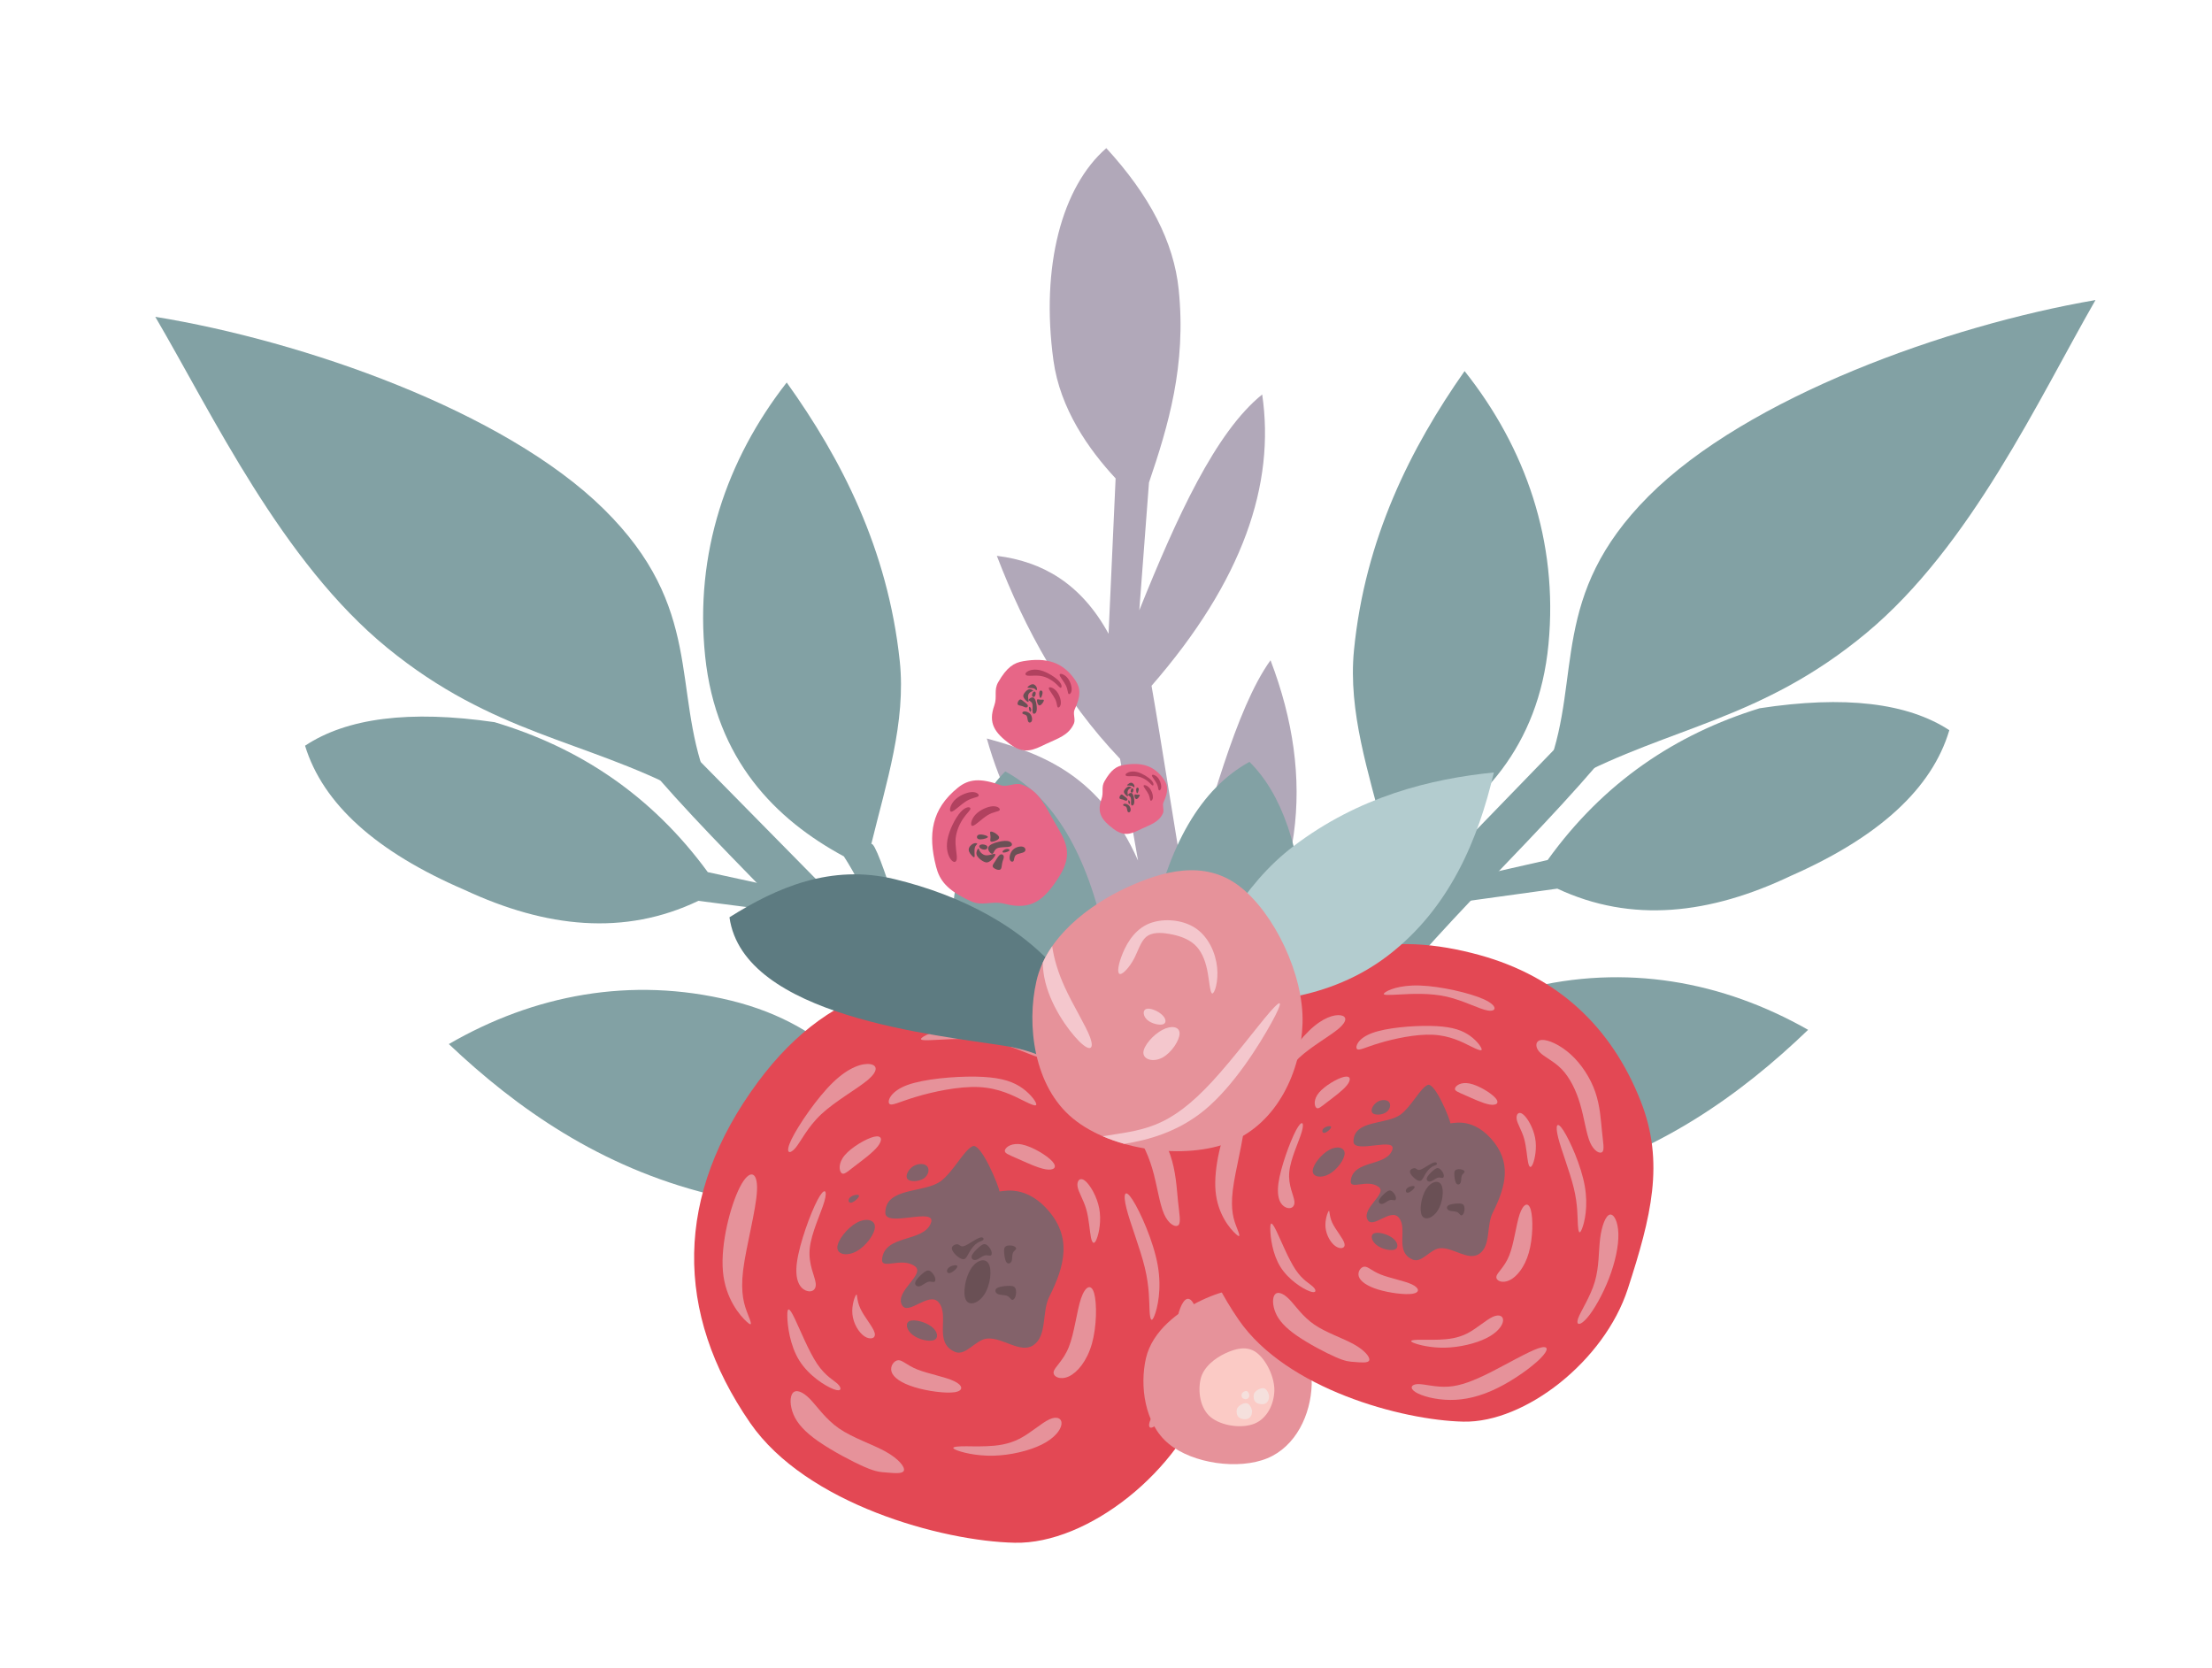 <?xml version="1.0" encoding="UTF-8"?> <svg xmlns="http://www.w3.org/2000/svg" xmlns:xlink="http://www.w3.org/1999/xlink" version="1.1" id="Layer_1" x="0px" y="0px" width="190.625px" height="143.75px" viewBox="0 0 190.625 143.75" xml:space="preserve"> <path fill="#B1A8B9" d="M95.34,12.766c-3.822,3.317-5.669,10.182-4.557,18.293c0.572,4.167,3.035,7.667,5.358,10.165 c-0.202,4.462-0.405,8.924-0.607,13.387c-2.374-4.344-5.723-6.231-9.628-6.715c2.453,6.396,5.729,12.363,10.618,17.491 c0.519,2.925,1.035,5.846,1.552,8.771c-3.237-7.27-8.061-9.157-13.034-10.521c2.337,8.38,7.757,15.313,15.947,20.945 c2.146,8.418,2.937,17.169,3.849,25.698c0.811,0.024,2.225-0.217,3.039-0.193c-0.269-8.018-1.037-16.065-2.615-24.155 c7.055-9.049,8.154-18.765,4.229-29.039c-3.032,4.219-5.223,13.015-7.345,19.824c-0.836-4.763-2.074-12.866-2.909-17.623 c7.892-9.071,10.668-17.376,9.536-25.102c-4.022,3.234-7.36,10.567-10.591,18.597c0.276-3.669,0.556-7.338,0.835-11.007 c1.654-4.872,3.232-10.097,2.561-16.632C101.157,20.84,99.058,16.819,95.34,12.766"></path> <path fill="#82A1A4" d="M94.006,111.555c-5.775-9.784-9.357-21.26-17.333-29.354L59.346,64.608l-2.652,2.406 c7.914,9.063,17.427,16.948,23.735,27.199l11.672,18.969L94.006,111.555z"></path> <path fill="#82A1A4" d="M91.848,108.756c0.221-3.233,0.443-6.465,0.664-9.701C96.363,93.92,96.92,87.77,95.26,80.94 c-1.563-7.353-4.429-12.202-8.63-14.467c-2.764,2.77-4.357,7.466-4.709,14.192c0.644,6.854,3.173,13.143,8.247,18.673 c0.04,2.426,0.081,4.856,0.126,7.282C90.813,107.331,91.328,108.046,91.848,108.756"></path> <path fill="#82A1A4" d="M70.799,78.992c-3.535-0.454-7.075-0.913-10.614-1.367c-6.372,3.05-13.127,2.33-20.14-0.938 c-7.604-3.271-12.218-7.406-13.756-12.429c3.589-2.382,8.992-3.094,16.33-2.029c7.256,2.173,13.502,6.256,18.377,12.923 c2.613,0.564,5.22,1.135,7.833,1.705C69.487,77.571,70.143,78.281,70.799,78.992"></path> <path fill="#82A1A4" d="M89.975,108.633c-3.123-0.856-13.397-5.565-12.887-6.014c-5.361,0.549-10.823,1.548-15.975,0.272 c-9.39-2.33-16.565-7.368-22.433-12.924c7.299-4.231,15.679-5.864,24.333-3.742c8.7,2.138,13.104,7.932,15.451,14.199 c2.726,2.338,6.238,4.336,10.591,5.968C89.359,107.141,89.667,107.885,89.975,108.633"></path> <path fill="#82A1A4" d="M79.286,86.317c-0.424-3.208-3.69-14.027-4.2-13.585c1.274-5.234,3.014-10.511,2.451-15.787 c-1.025-9.622-5.037-17.418-9.74-23.985c-5.19,6.65-7.949,14.729-7.029,23.589c0.929,8.913,6.068,14.068,11.956,17.247 c1.945,3.018,3.442,6.772,4.466,11.303C77.888,85.506,78.587,85.912,79.286,86.317"></path> <path fill="#82A1A4" d="M60.859,67.071c-2.937-7.731-0.217-14.713-8.816-23.194c-8.598-8.478-25.916-14.501-38.661-16.577 c4.974,8.49,10.921,21.122,20.008,28.538c9.087,7.417,16.917,7.899,25.567,12.416C59.485,67.909,60.336,67.418,60.859,67.071"></path> <path fill="#82A1A4" d="M100.672,110.793c5.698-9.834,9.181-21.34,17.088-29.506l17.181-17.733l2.671,2.38 c-7.838,9.136-17.287,17.099-23.502,27.4l-11.514,19.072L100.672,110.793z"></path> <path fill="#82A1A4" d="M102.811,107.978c-0.251-3.235-0.497-6.464-0.748-9.699c-3.895-5.104-4.506-11.248-2.901-18.091 c1.508-7.368,4.33-12.24,8.513-14.54c2.783,2.749,4.415,7.428,4.832,14.151c-0.592,6.859-3.065,13.171-8.089,18.746 c-0.023,2.424-0.044,4.854-0.067,7.28C103.838,106.541,103.321,107.257,102.811,107.978"></path> <path fill="#82A1A4" d="M123.606,78.038c3.535-0.491,7.07-0.976,10.6-1.465c6.401,2.997,13.149,2.22,20.135-1.106 c7.573-3.335,12.156-7.512,13.647-12.547c-3.604-2.353-9.016-3.012-16.349-1.888c-7.233,2.232-13.443,6.366-18.265,13.075 c-2.604,0.588-5.212,1.182-7.815,1.771C124.907,76.598,124.259,77.317,123.606,78.038"></path> <path fill="#82A1A4" d="M104.684,107.837c3.115-0.885,13.346-5.684,12.834-6.127c5.368,0.508,10.839,1.46,15.974,0.143 c9.372-2.414,16.503-7.511,22.327-13.113c-7.337-4.172-15.73-5.736-24.363-3.537c-8.686,2.208-13.041,8.043-15.335,14.329 c-2.703,2.362-6.198,4.388-10.535,6.055C105.284,106.336,104.984,107.087,104.684,107.837"></path> <path fill="#82A1A4" d="M115.181,85.432c0.397-3.211,3.569-14.058,4.09-13.62c-1.323-5.227-3.106-10.49-2.59-15.767 c0.947-9.631,4.891-17.46,9.534-24.069c5.251,6.607,8.078,14.663,7.231,23.53c-0.852,8.919-5.945,14.118-11.809,17.349 c-1.918,3.034-3.383,6.804-4.369,11.342C116.57,84.607,115.878,85.02,115.181,85.432"></path> <path fill="#82A1A4" d="M133.446,66.027c2.872-7.755,0.089-14.714,8.618-23.267c8.523-8.547,25.792-14.718,38.521-16.905 c-4.904,8.535-10.742,21.215-19.771,28.712c-9.022,7.491-16.847,8.035-25.461,12.628C134.826,66.855,133.971,66.368,133.446,66.027"></path> <path fill="#E34854" d="M87.447,132.938c6.255,0.141,14.307-6.142,16.692-13.467c2.382-7.328,3.753-12.848,1.308-19.06 c-2.979-7.563-8.44-12.639-16.34-14.82c-8.94-2.472-17.206-1.242-23.789,7.644c-7.195,9.71-7.241,19.856-0.669,29.38 C69.474,129.606,81.194,132.808,87.447,132.938"></path> <path fill="#83626A" d="M85.076,115.342c-0.998,0.082-1.853,1.546-2.775,1.149c-1.894-0.807-0.436-3.104-1.405-4.261 c-0.836-1.001-2.649,1.209-3.173,0.213c-0.624-1.171,2.056-2.65,1.125-3.327c-1.163-0.853-2.944,0.377-2.832-0.638 c0.241-2.129,3.57-1.403,4.208-3.091c0.537-1.433-3.929,0.434-3.93-0.881c0.01-2.249,3.383-1.662,4.805-2.746 c1.084-0.831,1.969-2.652,2.716-2.989c0.751-0.338,2.347,3.662,2.303,3.861c-0.05,0.197,1.991-0.785,4.125,1.567 c2.129,2.359,1.563,4.802,0.18,7.543c-0.656,1.31-0.159,3.358-1.371,4.175C87.939,116.663,86.412,115.229,85.076,115.342"></path> <path fill="#83626A" d="M73.825,107.816c0.813-0.449,1.575-1.492,1.572-2.105s-0.768-0.79-1.58-0.343 c-0.807,0.444-1.66,1.524-1.658,2.132C72.161,108.118,73.019,108.266,73.825,107.816"></path> <path fill="#6A5055" d="M84.857,111.497c0.492-0.787,0.645-2.068,0.342-2.603c-0.299-0.535-1.059-0.318-1.546,0.469 c-0.488,0.787-0.703,2.14-0.404,2.675C83.553,112.572,84.375,112.284,84.857,111.497"></path> <path fill="#83626A" d="M78.655,115.032c0.534,0.407,1.448,0.614,1.854,0.432c0.402-0.179,0.301-0.737-0.227-1.145 c-0.534-0.412-1.49-0.664-1.897-0.485C77.978,114.012,78.127,114.625,78.655,115.032"></path> <path fill="#E6929A" d="M101.517,103.498c-0.113-1.107-0.177-2.572-0.677-4.009c-0.496-1.436-1.418-2.845-2.496-3.818 c-1.076-0.975-2.301-1.521-2.945-1.473c-0.645,0.048-0.698,0.694-0.24,1.208c0.463,0.521,1.443,0.917,2.259,1.753 c0.815,0.841,1.465,2.121,1.883,3.543c0.42,1.422,0.607,2.982,1.011,3.904c0.401,0.917,1.015,1.188,1.246,0.958 C101.786,105.335,101.63,104.596,101.517,103.498"></path> <path fill="#E6929A" d="M88.154,94.824c-0.816-0.407-2.051-1.064-3.79-1.151c-1.738-0.084-3.989,0.408-5.438,0.846 c-1.451,0.434-2.107,0.817-2.288,0.586c-0.185-0.225,0.104-1.072,1.547-1.606c1.439-0.53,4.037-0.753,5.884-0.727 c1.847,0.032,2.941,0.314,3.769,0.819c0.826,0.504,1.386,1.23,1.459,1.513C89.375,95.391,88.97,95.232,88.154,94.824"></path> <path fill="#E6929A" d="M70.296,110.579c-0.065-0.608-0.649-1.62-0.516-2.983c0.133-1.361,0.981-3.083,1.265-4.075 c0.289-0.998,0.012-1.271-0.592-0.121c-0.609,1.15-1.546,3.725-1.77,5.337c-0.224,1.605,0.268,2.249,0.744,2.461 C69.904,111.408,70.362,111.193,70.296,110.579"></path> <path fill="#E6929A" d="M68.534,98.939c0.488-0.568,1.033-1.799,2.251-2.936c1.223-1.139,3.114-2.19,4.017-2.956 c0.897-0.771,0.806-1.261,0.177-1.351c-0.628-0.089-1.791,0.223-3.181,1.562c-1.385,1.334-2.998,3.7-3.593,4.928 C67.616,99.413,68.045,99.502,68.534,98.939"></path> <path fill="#E6929A" d="M80.985,89.592c1.228-0.067,3.065-0.167,4.78,0.221c1.714,0.391,3.312,1.271,4.187,1.407 c0.871,0.131,1.024-0.478-0.402-1.132c-1.431-0.653-4.431-1.343-6.528-1.412c-2.103-0.067-3.292,0.488-3.581,0.752 C79.152,89.689,79.763,89.654,80.985,89.592"></path> <path fill="#E6929A" d="M94.516,106.742c0.2-0.506,0.405-1.565,0.215-2.604c-0.196-1.042-0.8-2.063-1.236-2.398 c-0.436-0.337-0.714,0.019-0.633,0.509c0.077,0.487,0.507,1.114,0.749,1.955s0.294,1.898,0.409,2.451 C94.139,107.2,94.322,107.246,94.516,106.742"></path> <path fill="#E6929A" d="M90.109,100.759c-0.703-0.118-1.774-0.635-2.497-0.952c-0.723-0.322-1.09-0.442-1.01-0.701 c0.07-0.262,0.593-0.663,1.481-0.483c0.888,0.183,2.146,0.94,2.609,1.46S90.819,100.877,90.109,100.759"></path> <path fill="#E6929A" d="M75.644,98.783c-0.439,0.56-1.41,1.258-2.034,1.737c-0.625,0.485-0.904,0.748-1.098,0.556 c-0.192-0.19-0.299-0.837,0.287-1.532c0.581-0.691,1.851-1.434,2.527-1.591C76.005,97.795,76.088,98.224,75.644,98.783"></path> <path fill="#E6929A" d="M92.118,118.603c0.731-0.341,1.557-1.325,1.979-2.809c0.421-1.489,0.442-3.48,0.195-4.35 c-0.249-0.875-0.768-0.625-1.134,0.45c-0.361,1.071-0.565,2.968-1.052,4.184c-0.485,1.21-1.249,1.733-1.308,2.146 C90.739,118.638,91.382,118.945,92.118,118.603"></path> <path fill="#E6929A" d="M82.295,119.963c-0.771,0.124-2.362-0.08-3.495-0.434c-1.133-0.347-1.812-0.832-1.967-1.318 c-0.154-0.49,0.213-0.982,0.581-1.002c0.364-0.016,0.736,0.441,1.655,0.804c0.92,0.366,2.394,0.633,3.159,1 C82.995,119.375,83.055,119.833,82.295,119.963"></path> <path fill="#E6929A" d="M99.988,122.442c0.687-0.781,1.598-2.381,2.232-4.02c0.64-1.64,0.998-3.328,0.96-4.566 c-0.036-1.244-0.468-2.038-0.88-1.927c-0.411,0.11-0.806,1.119-0.972,2.421c-0.16,1.306-0.093,2.896-0.547,4.416 c-0.453,1.516-1.427,2.957-1.684,3.695C98.841,123.199,99.301,123.228,99.988,122.442"></path> <path fill="#E6929A" d="M74.481,126.395c-1.043-0.456-2.764-1.367-3.948-2.188c-1.179-0.821-1.828-1.552-2.151-2.318 c-0.324-0.762-0.328-1.56-0.052-1.866c0.271-0.31,0.824-0.128,1.455,0.512c0.633,0.644,1.338,1.74,2.538,2.565 c1.198,0.819,2.885,1.363,4.002,1.985c1.123,0.625,1.676,1.328,1.57,1.633c-0.105,0.308-0.871,0.218-1.439,0.173 C75.894,126.845,75.524,126.852,74.481,126.395"></path> <path fill="#E6929A" d="M64.352,113.897c-0.555-0.503-1.845-1.969-2.053-4.354c-0.209-2.391,0.664-5.699,1.469-7.263 c0.806-1.567,1.538-1.388,1.47,0.281c-0.069,1.669-0.942,4.828-1.197,6.899c-0.25,2.065,0.121,3.043,0.398,3.765 C64.721,113.941,64.906,114.401,64.352,113.897"></path> <path fill="#E6929A" d="M82.36,124.927c0.458,0.209,1.745,0.541,3.217,0.511c1.469-0.031,3.122-0.419,4.214-0.969 c1.092-0.545,1.625-1.252,1.685-1.739c0.06-0.48-0.356-0.74-1.037-0.427c-0.68,0.309-1.624,1.186-2.589,1.677 c-0.96,0.493-1.94,0.604-2.815,0.638c-0.873,0.039-1.636-0.008-2.203,0.011C82.264,124.646,81.899,124.725,82.36,124.927"></path> <path fill="#E6929A" d="M71.843,119.709c-0.714-0.268-2.143-1.166-2.959-2.469c-0.818-1.309-1.025-3.021-1.035-3.84 c-0.013-0.821,0.173-0.746,0.637,0.216c0.463,0.967,1.205,2.815,1.93,3.901c0.725,1.079,1.428,1.402,1.782,1.744 C72.551,119.603,72.552,119.973,71.843,119.709"></path> <path fill="#E6929A" d="M99.487,113.373c0.258-0.654,0.649-2.277,0.283-4.35c-0.373-2.074-1.501-4.598-2.164-5.628 c-0.662-1.026-0.855-0.566-0.53,0.731c0.326,1.303,1.18,3.44,1.585,5.121c0.405,1.687,0.365,2.91,0.406,3.682 C99.105,113.706,99.229,114.024,99.487,113.373"></path> <path fill="#E6929A" d="M75.377,114.854c-0.126-0.498-0.896-1.366-1.23-2.094c-0.341-0.723-0.254-1.307-0.358-1.198 c-0.11,0.105-0.412,0.903-0.329,1.691c0.077,0.789,0.543,1.565,1.031,1.894C74.986,115.474,75.503,115.351,75.377,114.854"></path> <path fill="#83626A" d="M73.36,103.633c0.255-0.05,0.696-0.45,0.666-0.604c-0.03-0.149-0.535-0.058-0.759,0.143 C73.045,103.372,73.109,103.68,73.36,103.633"></path> <path fill="#6A5055" d="M81.841,109.704c0.251-0.047,0.696-0.446,0.661-0.6c-0.029-0.154-0.534-0.062-0.755,0.139 C81.526,109.442,81.586,109.75,81.841,109.704"></path> <path fill="#83626A" d="M78.213,101.604c0.232,0.258,0.969,0.222,1.389-0.054c0.419-0.277,0.526-0.795,0.294-1.057 c-0.232-0.257-0.796-0.259-1.221,0.018C78.256,100.794,77.981,101.343,78.213,101.604"></path> <path fill="#6A5055" d="M86.539,107.982c0.024,0.285,0.078,0.651,0.21,0.804c0.132,0.156,0.337,0.089,0.421-0.097 c0.081-0.186,0.04-0.499,0.109-0.698c0.07-0.195,0.245-0.27,0.282-0.369c0.037-0.096-0.062-0.21-0.256-0.265 c-0.193-0.056-0.485-0.056-0.634,0.042C86.522,107.501,86.516,107.701,86.539,107.982"></path> <path fill="#6A5055" d="M84.327,107.503c-0.243,0.221-0.544,0.518-0.593,0.745c-0.054,0.223,0.146,0.37,0.376,0.315 c0.23-0.05,0.491-0.3,0.716-0.373c0.224-0.07,0.415,0.034,0.53,0.002c0.11-0.027,0.147-0.199,0.068-0.418 c-0.087-0.213-0.285-0.482-0.479-0.547C84.751,107.157,84.566,107.287,84.327,107.503"></path> <path fill="#6A5055" d="M79.466,109.774c-0.243,0.217-0.545,0.52-0.592,0.746c-0.048,0.223,0.151,0.37,0.376,0.316 c0.23-0.051,0.491-0.301,0.715-0.375c0.229-0.073,0.416,0.035,0.531,0.004c0.114-0.027,0.152-0.2,0.069-0.419 c-0.082-0.214-0.285-0.482-0.474-0.547C79.896,109.43,79.709,109.56,79.466,109.774"></path> <path fill="#6A5055" d="M86.821,110.806c-0.325,0.018-0.75,0.064-0.93,0.209c-0.186,0.144-0.12,0.387,0.095,0.489 c0.213,0.103,0.575,0.068,0.794,0.156c0.224,0.082,0.307,0.291,0.413,0.338c0.109,0.045,0.248-0.065,0.32-0.29 c0.068-0.219,0.08-0.555-0.028-0.728C87.376,110.802,87.146,110.788,86.821,110.806"></path> <path fill="#6A5055" d="M82.369,108.14c0.229,0.219,0.519,0.413,0.719,0.355c0.197-0.051,0.303-0.351,0.478-0.649 c0.174-0.295,0.417-0.588,0.651-0.74c0.233-0.151,0.457-0.171,0.521-0.273c0.071-0.102-0.015-0.296-0.352-0.166 c-0.343,0.125-0.935,0.574-1.268,0.693c-0.327,0.119-0.391-0.086-0.564-0.133c-0.167-0.042-0.452,0.069-0.513,0.254 C81.981,107.664,82.145,107.916,82.369,108.14"></path> <path fill="#E6929A" d="M100.713,124.408c2.087,1.72,6.041,2.267,8.505,1.25c2.467-1.021,3.742-3.77,3.822-6.354 s-1.517-5.924-3.399-7.364c-1.877-1.438-4.127-0.814-6.096,0.106c-1.962,0.92-4.248,2.631-4.79,4.993 C98.212,119.402,98.622,122.693,100.713,124.408"></path> <path fill="#FBCAC5" d="M104.337,122.116c0.927,0.76,2.686,1.007,3.779,0.555c1.1-0.453,1.67-1.679,1.705-2.825 c0.033-1.151-0.679-2.637-1.515-3.277c-0.837-0.639-1.835-0.363-2.707,0.047c-0.879,0.408-1.893,1.173-2.135,2.221 C103.224,119.889,103.409,121.351,104.337,122.116"></path> <path fill="#F5E0DD" d="M106.767,122.134c0.191,0.157,0.554,0.211,0.78,0.112c0.229-0.093,0.344-0.344,0.352-0.582 c0.008-0.24-0.14-0.547-0.313-0.676c-0.169-0.135-0.38-0.077-0.558,0.009c-0.181,0.085-0.389,0.24-0.443,0.457 C106.536,121.672,106.576,121.977,106.767,122.134"></path> <path fill="#F5E0DD" d="M108.232,120.838c0.195,0.157,0.559,0.211,0.782,0.118c0.228-0.098,0.347-0.35,0.35-0.584 c0.009-0.239-0.139-0.545-0.308-0.68c-0.175-0.129-0.38-0.072-0.564,0.014c-0.179,0.085-0.388,0.24-0.441,0.457 C108.003,120.382,108.041,120.681,108.232,120.838"></path> <path fill="#F5E0DD" d="M107.089,120.481c0.099,0.081,0.284,0.107,0.398,0.061c0.113-0.051,0.173-0.178,0.175-0.299 c0.002-0.116-0.072-0.271-0.158-0.34c-0.089-0.067-0.188-0.036-0.283,0.005c-0.09,0.044-0.196,0.125-0.218,0.233 C106.977,120.25,106.996,120.399,107.089,120.481"></path> <path fill="#5D7B81" d="M62.864,79.042c1.194,8.594,17.914,10.145,23.803,11.094c4.32,0.692,6.606,3.076,10.542,4.992 c-1.839-3.619-3.007-7.669-5.518-10.853c-3.447-4.374-8.849-7.127-14.593-8.519C71.598,74.428,66.908,76.492,62.864,79.042"></path> <path fill="#E34854" d="M126.108,122.502c5.308,0.117,12.149-5.215,14.172-11.438c2.021-6.221,3.192-10.903,1.11-16.181 c-2.527-6.42-7.163-10.728-13.872-12.582c-7.592-2.095-14.604-1.056-20.197,6.489c-6.106,8.244-6.147,16.858-0.566,24.948 C110.846,119.675,120.796,122.386,126.108,122.502"></path> <path fill="#83626A" d="M124.096,107.559c-0.848,0.071-1.572,1.312-2.354,0.98c-1.609-0.69-0.376-2.637-1.197-3.619 c-0.708-0.848-2.243,1.021-2.694,0.181c-0.528-0.997,1.748-2.253,0.954-2.829c-0.987-0.722-2.499,0.323-2.399-0.534 c0.199-1.81,3.029-1.196,3.571-2.63c0.459-1.213-3.334,0.369-3.336-0.745c0.008-1.908,2.869-1.414,4.078-2.338 c0.921-0.698,1.67-2.247,2.307-2.533c0.639-0.286,1.995,3.107,1.953,3.276c-0.038,0.167,1.693-0.663,3.501,1.332 c1.813,2.006,1.329,4.077,0.157,6.405c-0.559,1.113-0.136,2.852-1.165,3.543C126.526,108.686,125.228,107.464,124.096,107.559"></path> <path fill="#83626A" d="M114.547,101.171c0.685-0.378,1.33-1.268,1.33-1.788c-0.001-0.517-0.654-0.673-1.339-0.29 c-0.689,0.377-1.412,1.292-1.412,1.813C113.133,101.426,113.855,101.553,114.547,101.171"></path> <path fill="#6A5055" d="M123.91,104.296c0.418-0.666,0.55-1.756,0.291-2.21c-0.254-0.45-0.899-0.266-1.313,0.399 c-0.412,0.665-0.597,1.816-0.343,2.271C122.799,105.207,123.498,104.961,123.91,104.296"></path> <path fill="#83626A" d="M118.646,107.296c0.45,0.349,1.227,0.521,1.571,0.367c0.341-0.149,0.256-0.626-0.196-0.976 c-0.446-0.345-1.265-0.563-1.609-0.407C118.066,106.429,118.194,106.951,118.646,107.296"></path> <path fill="#E6929A" d="M138.057,97.502c-0.098-0.933-0.156-2.18-0.579-3.403c-0.416-1.217-1.202-2.411-2.114-3.24 c-0.918-0.829-1.955-1.29-2.503-1.248c-0.547,0.041-0.598,0.585-0.204,1.025c0.39,0.441,1.226,0.775,1.92,1.487 c0.69,0.713,1.24,1.801,1.594,3.008c0.359,1.208,0.521,2.536,0.859,3.316c0.345,0.775,0.861,1.008,1.058,0.811 C138.284,99.063,138.148,98.439,138.057,97.502"></path> <path fill="#E6929A" d="M126.71,90.144c-0.695-0.348-1.739-0.904-3.22-0.98c-1.474-0.072-3.384,0.348-4.613,0.718 c-1.237,0.369-1.789,0.698-1.943,0.5c-0.154-0.194,0.085-0.912,1.31-1.364c1.226-0.456,3.428-0.642,4.997-0.616 c1.568,0.026,2.499,0.266,3.2,0.695c0.704,0.425,1.175,1.041,1.239,1.284C127.749,90.619,127.404,90.487,126.71,90.144"></path> <path fill="#E6929A" d="M111.55,103.518c-0.055-0.522-0.556-1.375-0.442-2.536c0.112-1.156,0.833-2.611,1.077-3.459 c0.245-0.849,0.011-1.081-0.509-0.103c-0.513,0.979-1.312,3.164-1.502,4.53c-0.186,1.365,0.229,1.911,0.632,2.09 C111.213,104.221,111.604,104.034,111.55,103.518"></path> <path fill="#E6929A" d="M110.05,93.631c0.416-0.481,0.877-1.523,1.912-2.489c1.039-0.971,2.645-1.861,3.409-2.511 c0.764-0.655,0.687-1.068,0.15-1.145c-0.534-0.075-1.521,0.185-2.699,1.324c-1.175,1.136-2.545,3.141-3.049,4.182 C109.27,94.038,109.635,94.115,110.05,93.631"></path> <path fill="#E6929A" d="M120.625,85.694c1.037-0.056,2.599-0.141,4.058,0.19c1.458,0.335,2.812,1.081,3.556,1.197 c0.736,0.111,0.863-0.407-0.348-0.965c-1.21-0.552-3.76-1.14-5.541-1.195c-1.78-0.057-2.795,0.415-3.038,0.636 C119.063,85.778,119.582,85.75,120.625,85.694"></path> <path fill="#E6929A" d="M132.113,100.256c0.167-0.43,0.344-1.322,0.18-2.207c-0.167-0.885-0.678-1.756-1.053-2.036 c-0.369-0.287-0.603,0.015-0.536,0.429c0.068,0.42,0.435,0.95,0.638,1.662c0.203,0.716,0.25,1.613,0.349,2.079 C131.789,100.646,131.943,100.686,132.113,100.256"></path> <path fill="#E6929A" d="M128.371,95.178c-0.6-0.102-1.511-0.542-2.123-0.808c-0.612-0.274-0.925-0.375-0.856-0.595 c0.063-0.223,0.502-0.564,1.257-0.41c0.756,0.154,1.82,0.798,2.215,1.238C129.258,95.045,128.972,95.278,128.371,95.178"></path> <path fill="#E6929A" d="M116.086,93.504c-0.377,0.477-1.193,1.068-1.727,1.474c-0.527,0.41-0.77,0.635-0.932,0.47 c-0.161-0.158-0.252-0.707,0.244-1.301c0.496-0.587,1.573-1.22,2.148-1.351C116.395,92.66,116.463,93.026,116.086,93.504"></path> <path fill="#E6929A" d="M130.072,110.326c0.623-0.284,1.322-1.119,1.68-2.386c0.358-1.261,0.377-2.95,0.167-3.689 c-0.21-0.741-0.649-0.531-0.959,0.38c-0.308,0.912-0.486,2.524-0.896,3.55c-0.412,1.03-1.058,1.478-1.109,1.826 C128.902,110.361,129.449,110.617,130.072,110.326"></path> <path fill="#E6929A" d="M121.729,111.484c-0.645,0.102-2-0.071-2.963-0.365c-0.965-0.297-1.538-0.711-1.668-1.126 c-0.13-0.414,0.178-0.834,0.489-0.845c0.314-0.017,0.629,0.371,1.407,0.679c0.78,0.313,2.032,0.541,2.681,0.848 C122.33,110.987,122.385,111.373,121.729,111.484"></path> <path fill="#E6929A" d="M124.967,120.632c1.275,0.012,2.627-0.307,4.068-1.018c1.438-0.704,2.965-1.805,3.718-2.562 c0.752-0.76,0.725-1.172-0.171-0.874c-0.899,0.304-2.662,1.327-4.11,2.063c-1.456,0.734-2.598,1.181-3.664,1.247 c-1.066,0.072-2.056-0.236-2.624-0.222c-0.573,0.018-0.73,0.355-0.207,0.689C122.496,120.291,123.695,120.624,124.967,120.632"></path> <path fill="#E6929A" d="M136.755,113.587c0.584-0.661,1.358-2.019,1.898-3.413c0.539-1.393,0.847-2.82,0.815-3.875 c-0.031-1.054-0.398-1.729-0.747-1.634c-0.349,0.092-0.686,0.952-0.825,2.057c-0.136,1.104-0.078,2.458-0.465,3.744 c-0.381,1.291-1.209,2.516-1.431,3.138C135.785,114.232,136.172,114.254,136.755,113.587"></path> <path fill="#E6929A" d="M115.102,116.941c-0.887-0.383-2.345-1.156-3.351-1.853c-1.005-0.697-1.554-1.323-1.826-1.972 c-0.277-0.648-0.283-1.324-0.047-1.583c0.229-0.26,0.702-0.111,1.235,0.433c0.534,0.549,1.137,1.482,2.156,2.178 c1.015,0.695,2.448,1.16,3.398,1.689c0.949,0.525,1.423,1.121,1.329,1.386c-0.085,0.259-0.738,0.181-1.223,0.146 C116.296,117.329,115.984,117.331,115.102,116.941"></path> <path fill="#E6929A" d="M106.501,106.333c-0.471-0.425-1.567-1.672-1.747-3.699s0.566-4.836,1.252-6.162 c0.68-1.33,1.309-1.178,1.247,0.237c-0.061,1.421-0.801,4.099-1.014,5.854c-0.215,1.757,0.1,2.588,0.336,3.2 C106.811,106.371,106.968,106.76,106.501,106.333"></path> <path fill="#E6929A" d="M121.788,115.699c0.392,0.175,1.486,0.456,2.73,0.431c1.249-0.025,2.653-0.357,3.58-0.824 c0.929-0.461,1.38-1.061,1.43-1.473c0.051-0.408-0.3-0.627-0.881-0.364c-0.576,0.263-1.378,1.002-2.196,1.428 c-0.814,0.415-1.65,0.509-2.388,0.539c-0.743,0.03-1.393-0.003-1.874,0.009C121.709,115.462,121.397,115.526,121.788,115.699"></path> <path fill="#E6929A" d="M112.857,111.267c-0.604-0.224-1.818-0.989-2.511-2.095c-0.692-1.107-0.867-2.566-0.876-3.263 c-0.012-0.693,0.144-0.626,0.538,0.188c0.391,0.816,1.027,2.39,1.638,3.308c0.618,0.922,1.214,1.189,1.517,1.485 C113.465,111.177,113.462,111.493,112.857,111.267"></path> <path fill="#E6929A" d="M136.331,105.887c0.222-0.551,0.552-1.931,0.24-3.69c-0.313-1.761-1.274-3.9-1.835-4.778 c-0.564-0.872-0.729-0.481-0.454,0.619c0.278,1.106,1.003,2.922,1.348,4.354c0.344,1.428,0.307,2.467,0.346,3.121 C136.01,106.171,136.115,106.441,136.331,105.887"></path> <path fill="#E6929A" d="M115.861,107.146c-0.105-0.422-0.759-1.162-1.049-1.779c-0.285-0.613-0.21-1.11-0.302-1.017 c-0.091,0.089-0.348,0.769-0.278,1.436c0.069,0.672,0.459,1.332,0.877,1.61C115.528,107.675,115.968,107.568,115.861,107.146"></path> <path fill="#83626A" d="M114.152,97.619c0.211-0.043,0.588-0.38,0.56-0.515c-0.028-0.129-0.452-0.048-0.64,0.121 C113.886,97.398,113.937,97.658,114.152,97.619"></path> <path fill="#6A5055" d="M121.346,102.773c0.216-0.039,0.593-0.381,0.564-0.51s-0.455-0.048-0.644,0.121 C121.078,102.553,121.134,102.812,121.346,102.773"></path> <path fill="#83626A" d="M118.271,95.897c0.194,0.221,0.82,0.188,1.175-0.045c0.358-0.238,0.445-0.677,0.252-0.896 c-0.2-0.221-0.678-0.219-1.036,0.015C118.309,95.21,118.076,95.678,118.271,95.897"></path> <path fill="#6A5055" d="M125.336,101.313c0.021,0.242,0.066,0.551,0.178,0.679c0.115,0.129,0.287,0.079,0.359-0.082 c0.072-0.155,0.035-0.425,0.097-0.591c0.057-0.165,0.203-0.227,0.237-0.313c0.033-0.08-0.052-0.177-0.22-0.224 c-0.164-0.053-0.412-0.05-0.538,0.036C125.323,100.9,125.315,101.071,125.336,101.313"></path> <path fill="#6A5055" d="M123.459,100.904c-0.206,0.185-0.462,0.439-0.502,0.632c-0.041,0.192,0.123,0.313,0.319,0.271 c0.198-0.042,0.416-0.256,0.606-0.318c0.191-0.061,0.354,0.03,0.448,0.005c0.096-0.026,0.13-0.17,0.06-0.355 c-0.071-0.185-0.242-0.412-0.406-0.468C123.819,100.612,123.662,100.725,123.459,100.904"></path> <path fill="#6A5055" d="M119.33,102.835c-0.207,0.186-0.457,0.439-0.498,0.628c-0.046,0.192,0.123,0.317,0.319,0.271 c0.191-0.043,0.412-0.256,0.606-0.318c0.19-0.062,0.353,0.03,0.448,0.009c0.096-0.03,0.13-0.174,0.06-0.359 c-0.071-0.185-0.242-0.407-0.406-0.464C119.695,102.543,119.537,102.651,119.33,102.835"></path> <path fill="#6A5055" d="M125.575,103.707c-0.276,0.018-0.634,0.057-0.787,0.18c-0.156,0.121-0.104,0.327,0.082,0.412 c0.182,0.091,0.484,0.06,0.676,0.135c0.188,0.07,0.254,0.246,0.351,0.289c0.089,0.037,0.205-0.059,0.265-0.247 c0.065-0.19,0.07-0.472-0.021-0.617C126.047,103.71,125.856,103.692,125.575,103.707"></path> <path fill="#6A5055" d="M121.802,101.443c0.188,0.19,0.437,0.35,0.605,0.306c0.171-0.046,0.261-0.3,0.41-0.554 c0.144-0.248,0.351-0.495,0.552-0.626c0.194-0.135,0.384-0.148,0.441-0.234c0.059-0.086-0.012-0.251-0.302-0.141 c-0.29,0.107-0.795,0.486-1.075,0.588c-0.274,0.103-0.33-0.075-0.475-0.113c-0.148-0.034-0.385,0.06-0.438,0.219 C121.468,101.043,121.605,101.258,121.802,101.443"></path> <path fill="#B3CCCF" d="M102.235,86.191c2.31-4.837,4.78-9.884,9.235-13.273c5.612-4.274,11.794-5.805,17.266-6.355 c-1.346,5.771-3.811,11.703-9.115,15.772C114.631,86.159,108.354,86.789,102.235,86.191"></path> <path fill="#E76687" d="M86.586,77.881c-1.16-0.302-1.905,0.259-2.981-0.249c-2.004-0.931-2.635-1.765-2.938-2.961 c-0.718-2.789-0.386-4.959,1.872-6.788c0.946-0.771,1.948-0.856,3.694-0.224c0.564,0.205,1.234-0.254,1.797-0.057 c1.56,0.537,2.049,1.901,2.895,3.324c0.884,1.498,1.601,2.618,0.375,4.569C90.014,77.548,88.9,78.484,86.586,77.881"></path> <path fill="#6A5055" d="M85.582,74.73c0.106,0.144,0.437,0.277,0.597,0.208c0.156-0.068,0.138-0.34,0.187-0.566 c0.042-0.228,0.158-0.41,0.138-0.556c-0.013-0.144-0.163-0.256-0.313-0.168c-0.149,0.083-0.301,0.37-0.442,0.585 C85.606,74.447,85.479,74.592,85.582,74.73"></path> <path fill="#6A5055" d="M85.514,73.577c0.135-0.009,0.138-0.346,0.42-0.481c0.288-0.131,0.862-0.067,1.114-0.152 c0.252-0.085,0.183-0.324-0.042-0.425c-0.221-0.103-0.6-0.067-0.987,0.027c-0.388,0.094-0.791,0.252-0.854,0.489 C85.1,73.269,85.379,73.586,85.514,73.577"></path> <path fill="#6A5055" d="M87.021,74.051c0.053,0.21,0.246,0.251,0.321,0.139c0.074-0.112,0.037-0.377,0.213-0.516 c0.177-0.139,0.564-0.15,0.722-0.273c0.167-0.122,0.103-0.365-0.122-0.434c-0.228-0.072-0.621,0.021-0.863,0.257 C87.054,73.464,86.968,73.84,87.021,74.051"></path> <path fill="#6A5055" d="M86.514,73.466c0.142,0.001,0.393-0.089,0.467-0.168c0.067-0.081-0.055-0.151-0.19-0.147 s-0.291,0.087-0.359,0.165C86.364,73.398,86.379,73.475,86.514,73.466"></path> <path fill="#6A5055" d="M84.93,73.202c0.157-0.039,0.219-0.205,0.12-0.31c-0.094-0.106-0.352-0.157-0.504-0.117 c-0.158,0.045-0.208,0.174-0.107,0.28C84.532,73.166,84.776,73.247,84.93,73.202"></path> <path fill="#6A5055" d="M85.224,74.263c0.189-0.09,0.402-0.323,0.495-0.476c0.096-0.152,0.077-0.224-0.083-0.199 c-0.154,0.021-0.452,0.143-0.693,0.109c-0.24-0.027-0.422-0.21-0.511-0.36c-0.082-0.15-0.076-0.267-0.135-0.209 c-0.065,0.053-0.195,0.286-0.137,0.501c0.053,0.22,0.301,0.428,0.504,0.555C84.872,74.312,85.037,74.358,85.224,74.263"></path> <path fill="#6A5055" d="M85.085,72.18c-0.13,0.092-0.543,0.187-0.741,0.132c-0.199-0.055-0.189-0.27-0.058-0.356 c0.135-0.087,0.386-0.045,0.584,0.01C85.069,72.025,85.215,72.098,85.085,72.18"></path> <path fill="#6A5055" d="M83.993,73.767c0.005-0.161-0.044-0.519,0.016-0.727c0.053-0.214,0.21-0.276,0.207-0.33 c-0.004-0.053-0.168-0.096-0.347-0.011c-0.18,0.085-0.385,0.293-0.386,0.508c-0.009,0.215,0.18,0.431,0.311,0.559 C83.919,73.889,83.985,73.923,83.993,73.767"></path> <path fill="#6A5055" d="M85.353,71.675c-0.069,0.054,0.007,0.252,0.01,0.447c-0.001,0.195-0.082,0.38,0.072,0.409 c0.148,0.024,0.523-0.108,0.63-0.258c0.106-0.152-0.05-0.313-0.239-0.44C85.637,71.704,85.422,71.616,85.353,71.675"></path> <path fill="#B1415F" d="M82.456,73.986c0.029-0.358-0.158-1.055-0.102-1.727c0.063-0.671,0.364-1.318,0.675-1.763 c0.311-0.449,0.63-0.694,0.6-0.839c-0.023-0.144-0.396-0.183-0.844,0.315c-0.449,0.497-0.978,1.535-1.131,2.363 c-0.155,0.822,0.062,1.436,0.295,1.731C82.179,74.364,82.426,74.344,82.456,73.986"></path> <path fill="#B1415F" d="M83.819,71.164c0.232-0.021,0.796-0.617,1.292-0.919c0.496-0.3,0.924-0.3,1.028-0.424 c0.099-0.124-0.126-0.366-0.578-0.346c-0.451,0.021-1.123,0.313-1.508,0.734C83.671,70.629,83.582,71.185,83.819,71.164"></path> <path fill="#B1415F" d="M82,69.943c0.232-0.026,0.795-0.618,1.291-0.92c0.496-0.3,0.925-0.299,1.028-0.423 c0.104-0.124-0.126-0.367-0.577-0.346c-0.447,0.02-1.124,0.313-1.509,0.732C81.852,69.407,81.763,69.963,82,69.943"></path> <path fill="#E76687" d="M85.689,60.784c0.27-0.763-0.068-1.301,0.333-1.998c0.75-1.302,1.352-1.677,2.175-1.815 c1.926-0.319,3.375,0.027,4.476,1.656c0.466,0.688,0.467,1.37-0.064,2.512c-0.17,0.371,0.1,0.844-0.064,1.216 c-0.454,1.023-1.405,1.276-2.414,1.758c-1.065,0.515-1.865,0.933-3.11-0.005C85.708,63.119,85.144,62.314,85.689,60.784"></path> <path fill="#6A5055" d="M87.871,60.293c-0.104,0.061-0.211,0.276-0.174,0.387c0.037,0.113,0.222,0.115,0.371,0.159 c0.153,0.042,0.267,0.129,0.368,0.126c0.098-0.007,0.184-0.095,0.132-0.203c-0.05-0.104-0.233-0.223-0.367-0.331 C88.062,60.322,87.973,60.227,87.871,60.293"></path> <path fill="#6A5055" d="M88.655,60.313c0.002,0.088,0.227,0.106,0.298,0.311c0.072,0.2-0.004,0.585,0.042,0.762 c0.04,0.173,0.209,0.143,0.292-0.004c0.083-0.147,0.076-0.4,0.033-0.67c-0.038-0.27-0.125-0.547-0.279-0.604 C88.886,60.049,88.658,60.216,88.655,60.313"></path> <path fill="#6A5055" d="M88.25,61.304c-0.144,0.02-0.185,0.145-0.113,0.202c0.067,0.059,0.252,0.052,0.333,0.177 c0.087,0.126,0.07,0.391,0.146,0.507c0.072,0.116,0.239,0.086,0.303-0.064c0.059-0.146,0.016-0.42-0.127-0.595 C88.643,61.355,88.394,61.279,88.25,61.304"></path> <path fill="#6A5055" d="M88.672,60.993c-0.004,0.093,0.037,0.27,0.084,0.32c0.051,0.05,0.106-0.026,0.114-0.119 c0.003-0.094-0.042-0.202-0.095-0.252C88.728,60.892,88.675,60.9,88.672,60.993"></path> <path fill="#6A5055" d="M88.942,59.938c0.017,0.106,0.122,0.157,0.201,0.098c0.079-0.059,0.125-0.231,0.108-0.338 c-0.021-0.105-0.107-0.148-0.181-0.084C88.992,59.671,88.925,59.832,88.942,59.938"></path> <path fill="#6A5055" d="M88.206,60.075c0.052,0.133,0.199,0.288,0.292,0.36c0.103,0.075,0.151,0.067,0.144-0.044 c-0.008-0.107-0.07-0.316-0.037-0.475c0.032-0.163,0.171-0.273,0.275-0.32c0.104-0.051,0.183-0.041,0.15-0.083 c-0.037-0.046-0.18-0.147-0.333-0.124c-0.15,0.024-0.306,0.182-0.403,0.315C88.195,59.833,88.153,59.942,88.206,60.075"></path> <path fill="#6A5055" d="M89.62,60.103c-0.046-0.096-0.094-0.379-0.039-0.509c0.049-0.135,0.191-0.11,0.241-0.021 c0.05,0.1,0.008,0.267-0.042,0.396C89.731,60.101,89.674,60.195,89.62,60.103"></path> <path fill="#6A5055" d="M88.619,59.269c0.109,0.018,0.346,0.006,0.485,0.051c0.141,0.054,0.171,0.163,0.211,0.161 c0.034,0.002,0.075-0.103,0.028-0.231c-0.048-0.128-0.174-0.275-0.321-0.289c-0.142-0.016-0.305,0.098-0.397,0.177 C88.538,59.216,88.512,59.257,88.619,59.269"></path> <path fill="#6A5055" d="M89.95,60.313c-0.033-0.052-0.17-0.008-0.303-0.023c-0.132-0.011-0.255-0.075-0.281,0.024 c-0.027,0.099,0.043,0.361,0.136,0.442c0.094,0.081,0.218-0.014,0.313-0.133C89.909,60.501,89.983,60.365,89.95,60.313"></path> <path fill="#B1415F" d="M88.555,58.222c0.241,0.037,0.721-0.048,1.175,0.033c0.448,0.077,0.863,0.321,1.151,0.556 c0.284,0.233,0.43,0.462,0.532,0.456c0.097-0.012,0.143-0.259-0.166-0.588c-0.315-0.334-0.979-0.752-1.53-0.904 c-0.551-0.153-0.977-0.042-1.191,0.099C88.316,58.014,88.313,58.18,88.555,58.222"></path> <path fill="#B1415F" d="M90.383,59.301c0.001,0.16,0.369,0.574,0.544,0.928c0.175,0.353,0.15,0.643,0.229,0.72 c0.079,0.072,0.253-0.062,0.268-0.368c0.008-0.308-0.145-0.779-0.413-1.063C90.749,59.238,90.382,59.142,90.383,59.301"></path> <path fill="#B1415F" d="M91.313,58.144c0.002,0.161,0.375,0.574,0.544,0.928c0.175,0.353,0.15,0.643,0.229,0.72 s0.258-0.066,0.267-0.369c0.013-0.308-0.144-0.778-0.406-1.063C91.684,58.08,91.313,57.983,91.313,58.144"></path> <path fill="#E76687" d="M94.922,68.858c0.214-0.59-0.047-1.005,0.263-1.541c0.579-1.009,1.042-1.297,1.677-1.403 c1.487-0.244,2.604,0.021,3.458,1.277c0.361,0.531,0.357,1.057-0.051,1.941c-0.131,0.285,0.078,0.651-0.047,0.942 c-0.353,0.787-1.084,0.982-1.866,1.356c-0.821,0.396-1.438,0.719-2.399-0.005C94.941,70.662,94.505,70.039,94.922,68.858"></path> <path fill="#6A5055" d="M96.61,68.478c-0.079,0.049-0.165,0.215-0.135,0.301c0.028,0.085,0.17,0.086,0.29,0.121 c0.113,0.037,0.206,0.104,0.283,0.098c0.073,0,0.137-0.072,0.102-0.152c-0.04-0.084-0.182-0.179-0.285-0.259 C96.758,68.501,96.689,68.429,96.61,68.478"></path> <path fill="#6A5055" d="M97.215,68.495c0,0.068,0.177,0.086,0.23,0.242c0.059,0.152,0.002,0.448,0.034,0.582 c0.033,0.139,0.158,0.111,0.224,0c0.061-0.112,0.062-0.312,0.027-0.519c-0.031-0.207-0.095-0.421-0.215-0.467 C97.396,68.293,97.22,68.421,97.215,68.495"></path> <path fill="#6A5055" d="M96.901,69.261c-0.11,0.018-0.139,0.111-0.088,0.157c0.058,0.045,0.198,0.039,0.258,0.138 c0.065,0.094,0.055,0.299,0.114,0.387c0.055,0.089,0.185,0.071,0.23-0.044c0.051-0.115,0.018-0.327-0.095-0.462 C97.205,69.304,97.012,69.244,96.901,69.261"></path> <path fill="#6A5055" d="M97.226,69.021c0,0.072,0.034,0.206,0.07,0.247c0.037,0.042,0.081-0.02,0.086-0.093 c0.005-0.068-0.034-0.153-0.07-0.194C97.274,68.943,97.23,68.946,97.226,69.021"></path> <path fill="#6A5055" d="M97.439,68.207c0.01,0.083,0.096,0.121,0.155,0.078c0.061-0.048,0.096-0.182,0.08-0.264 c-0.01-0.082-0.08-0.111-0.141-0.069C97.474,68,97.423,68.12,97.439,68.207"></path> <path fill="#6A5055" d="M96.872,68.314c0.04,0.1,0.151,0.218,0.228,0.276c0.072,0.058,0.11,0.051,0.105-0.031 c-0.006-0.088-0.056-0.245-0.025-0.374c0.026-0.122,0.127-0.207,0.208-0.242c0.085-0.04,0.145-0.029,0.117-0.065 c-0.026-0.038-0.14-0.114-0.255-0.096c-0.115,0.022-0.234,0.137-0.311,0.24C96.865,68.125,96.831,68.209,96.872,68.314"></path> <path fill="#6A5055" d="M97.964,68.333c-0.04-0.075-0.073-0.292-0.036-0.391c0.041-0.105,0.149-0.089,0.189-0.014 c0.037,0.069,0.007,0.199-0.034,0.305C98.046,68.332,98.002,68.403,97.964,68.333"></path> <path fill="#6A5055" d="M97.186,67.688c0.083,0.01,0.272,0.002,0.378,0.044c0.108,0.036,0.135,0.122,0.163,0.12 c0.029,0.003,0.058-0.081,0.022-0.177c-0.035-0.1-0.136-0.215-0.249-0.228c-0.112-0.011-0.233,0.075-0.307,0.139 C97.123,67.645,97.103,67.68,97.186,67.688"></path> <path fill="#6A5055" d="M98.218,68.496c-0.026-0.037-0.137-0.011-0.235-0.019c-0.103-0.008-0.193-0.056-0.217,0.02 c-0.02,0.074,0.032,0.28,0.104,0.338c0.073,0.064,0.17-0.011,0.242-0.104C98.188,68.64,98.24,68.534,98.218,68.496"></path> <path fill="#B1415F" d="M97.141,66.879c0.183,0.031,0.557-0.036,0.902,0.028c0.35,0.059,0.674,0.246,0.891,0.427 c0.221,0.184,0.335,0.356,0.413,0.352c0.077-0.006,0.112-0.197-0.129-0.454s-0.759-0.577-1.18-0.699 c-0.427-0.112-0.758-0.027-0.92,0.081C96.954,66.717,96.954,66.848,97.141,66.879"></path> <path fill="#B1415F" d="M98.55,67.714c0.003,0.127,0.287,0.444,0.422,0.717c0.136,0.273,0.117,0.498,0.174,0.553 c0.063,0.06,0.201-0.048,0.211-0.28c0.008-0.24-0.113-0.602-0.319-0.822C98.838,67.661,98.552,67.593,98.55,67.714"></path> <path fill="#B1415F" d="M99.27,66.824c0.003,0.121,0.286,0.438,0.422,0.712c0.135,0.272,0.115,0.498,0.174,0.558 c0.062,0.054,0.201-0.053,0.205-0.286c0.008-0.239-0.109-0.602-0.313-0.821C99.553,66.767,99.27,66.698,99.27,66.824"></path> <path fill="#E6929A" d="M92.454,96.372c3.348,2.764,9.701,3.643,13.66,2.005c3.958-1.639,6.01-6.049,6.136-10.199 c0.13-4.151-2.435-9.518-5.456-11.826c-3.021-2.305-6.634-1.303-9.785,0.169c-3.158,1.477-6.829,4.225-7.693,8.021 C88.445,88.333,89.101,93.617,92.454,96.372"></path> <path fill="#F4C7CD" d="M90.676,81.539c-0.316,0.449-0.586,0.92-0.815,1.413c0.013,0.417,0.051,0.843,0.133,1.261 c0.438,2.326,2.043,4.556,3.008,5.519c0.969,0.957,1.309,0.651,0.935-0.36c-0.375-1.007-1.453-2.716-2.178-4.308 C91.185,83.808,90.832,82.628,90.676,81.539"></path> <path fill="#F4C7CD" d="M95.04,97.917c0.586,0.253,1.208,0.469,1.849,0.649c1.998-0.318,4.597-0.999,6.916-2.911 c2.519-2.076,4.711-5.611,5.761-7.512c1.045-1.905,0.954-2.182-0.131-0.935c-1.08,1.245-3.148,4.011-4.949,5.963 c-1.797,1.95-3.321,3.094-4.881,3.724c-1.563,0.636-3.156,0.766-4.455,0.999L95.04,97.917z"></path> <path fill="#F4C7CD" d="M100.172,91.134c0.781-0.413,1.482-1.486,1.482-2.085c-0.007-0.599-0.71-0.717-1.491-0.3 c-0.78,0.413-1.63,1.37-1.63,1.965C98.539,91.312,99.393,91.551,100.172,91.134"></path> <path fill="#F4C7CD" d="M98.865,87.883c0.367,0.331,1.068,0.487,1.377,0.375c0.313-0.118,0.244-0.514-0.129-0.839 c-0.367-0.33-1.033-0.593-1.341-0.475C98.459,87.058,98.497,87.551,98.865,87.883"></path> <path fill="#F4C7CD" d="M104.47,85.608c0.196,0.025,0.546-1.015,0.419-2.247s-0.732-2.652-1.913-3.416 c-1.18-0.758-2.943-0.858-4.15-0.271c-1.206,0.588-1.86,1.862-2.194,2.78c-0.333,0.918-0.347,1.489-0.086,1.477 c0.258-0.009,0.793-0.594,1.166-1.291c0.37-0.696,0.585-1.509,1.063-1.911c0.479-0.397,1.235-0.389,2.003-0.251 c0.777,0.133,1.574,0.391,2.144,0.894c0.568,0.502,0.906,1.253,1.104,2.175C104.218,84.472,104.268,85.578,104.47,85.608"></path> </svg> 